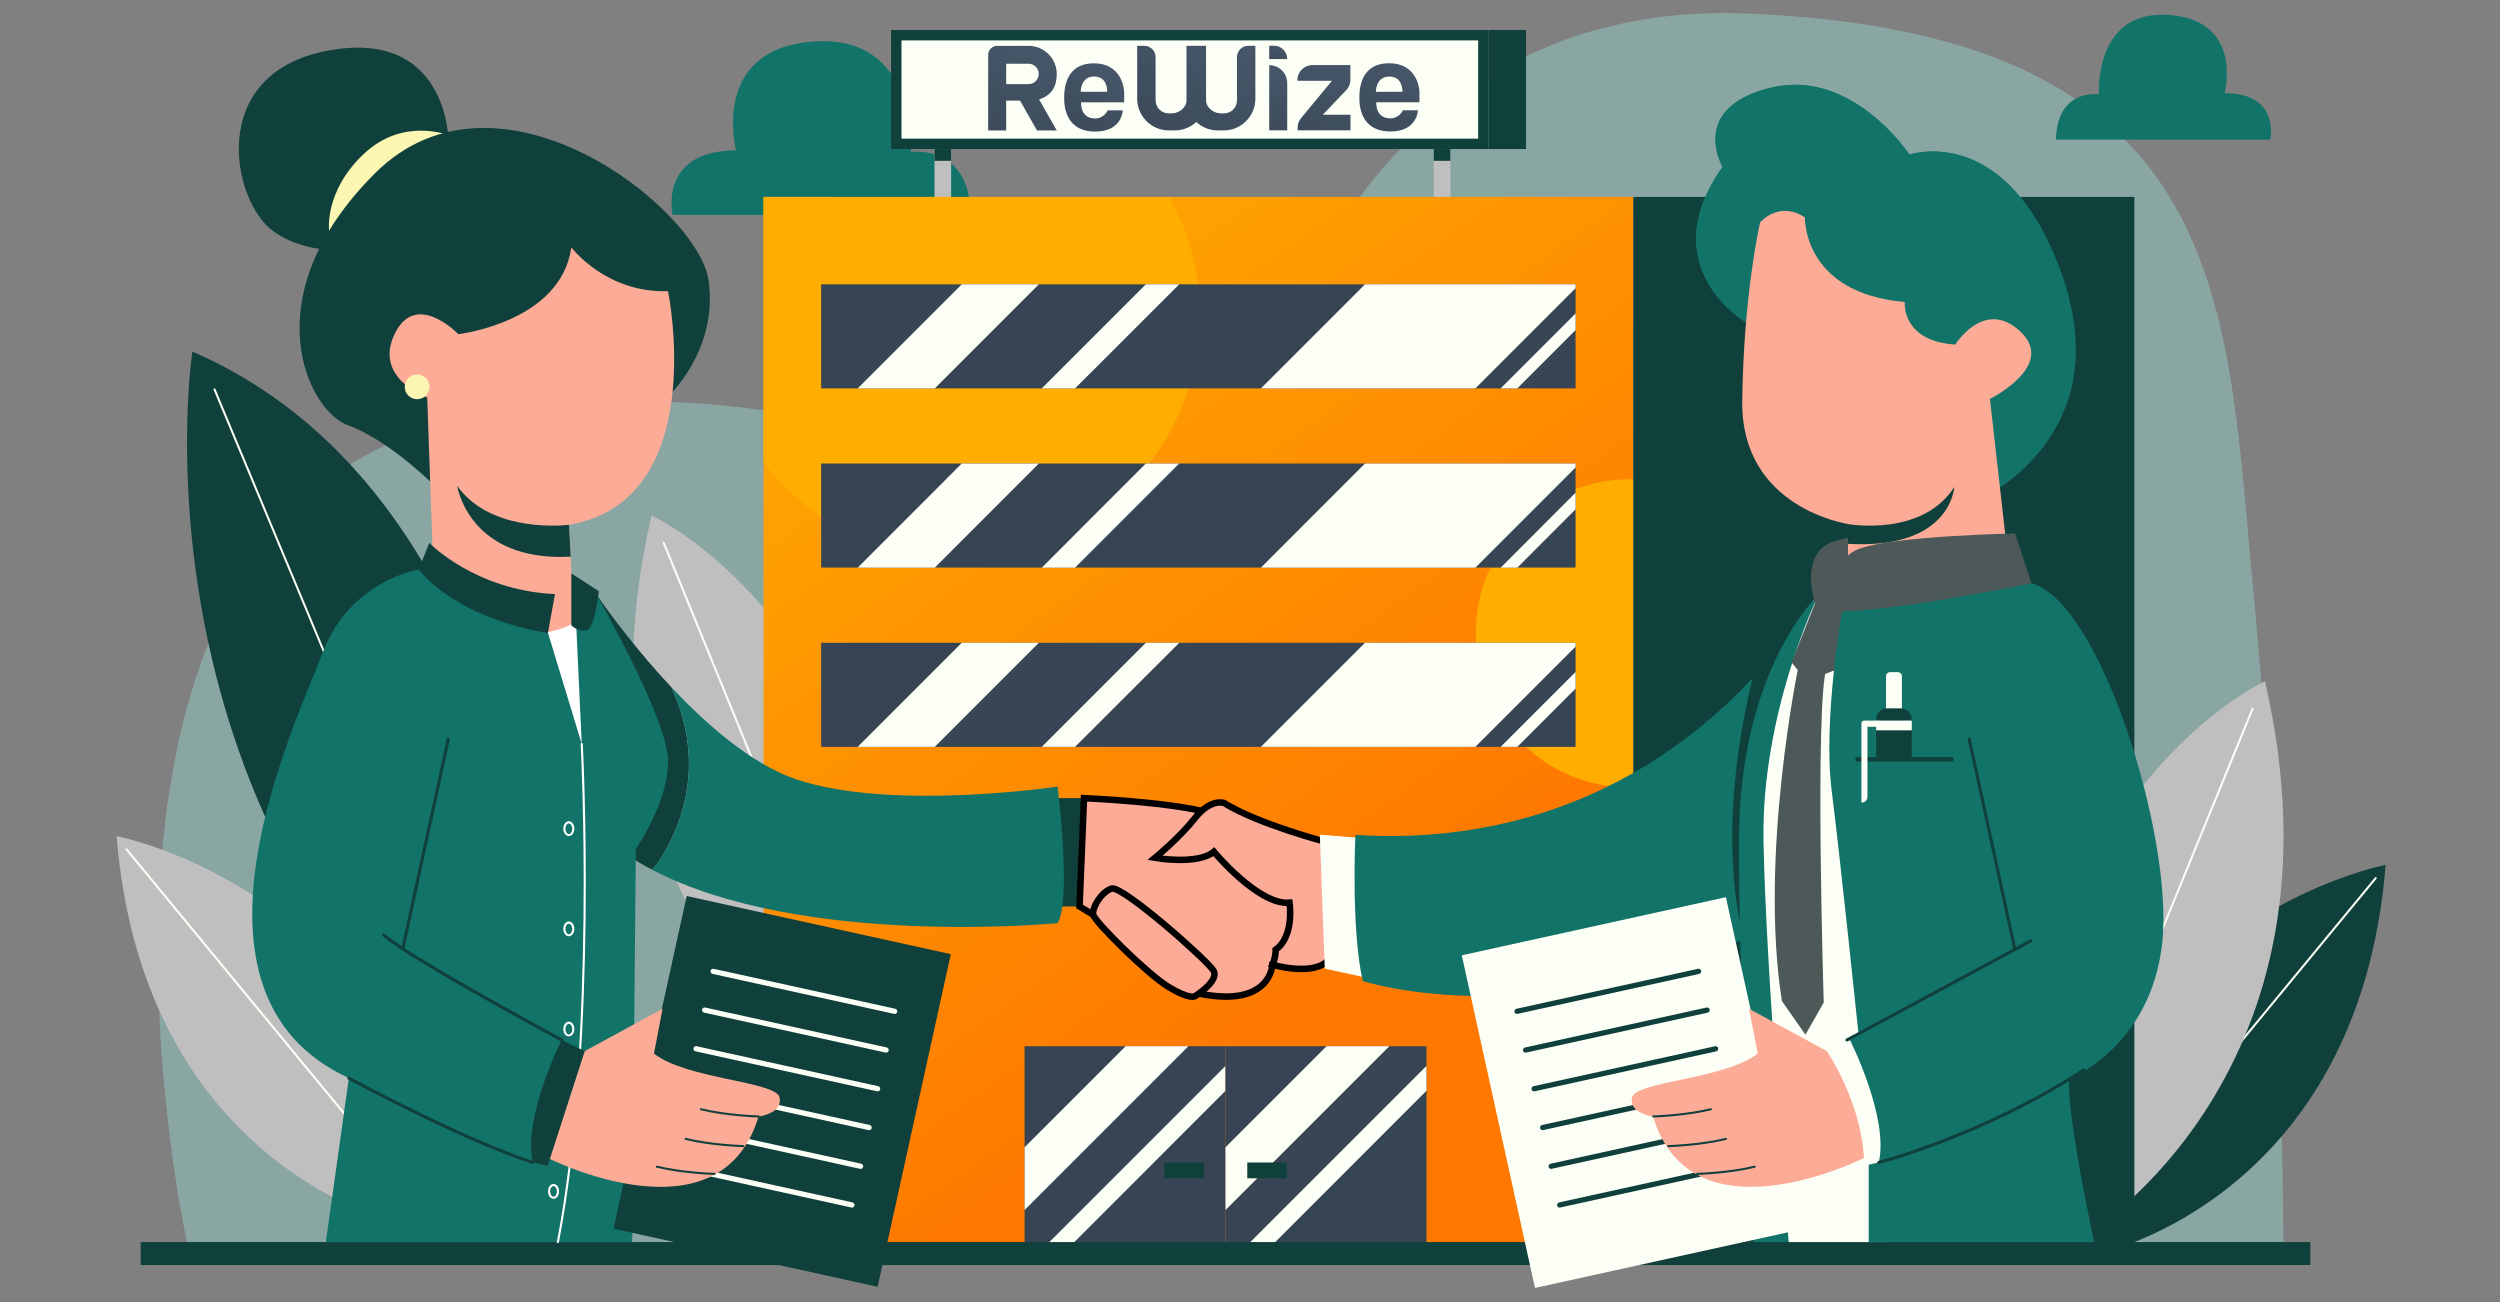 <?xml version="1.0" encoding="utf-8"?>
<!-- Generator: Adobe Illustrator 27.7.0, SVG Export Plug-In . SVG Version: 6.00 Build 0)  -->
<svg version="1.1" id="Layer_1" xmlns="http://www.w3.org/2000/svg" xmlns:xlink="http://www.w3.org/1999/xlink" x="0px" y="0px"
	 viewBox="0 0 384 200" style="enable-background:new 0 0 384 200;" xml:space="preserve">
<rect x="0" y="0" width="384" height="200" fill="#808080" stroke="none"/>
<style type="text/css">
	.st0{fill:#127369;}
	.st1{fill:#8AA6A3;}
	.st2{fill:#BFBFBF;}
	.st3{fill:#FCFFF6;}
	.st4{fill:#10403B;}
	.st5{fill:url(#XMLID_00000005963647520472860660000013400964874582216361_);}
	.st6{clip-path:url(#SVGID_00000089558169478604218770000017467875509278068865_);fill:#FFAE00;}
	.st7{clip-path:url(#SVGID_00000171705779375969057950000017875895591918601904_);fill:#FFAE00;}
	.st8{fill:#364453;}
	.st9{fill:#FBF6B2;}
	.st10{fill:#FCAB97;}
	.st11{fill:#FFFFFF;}
	.st12{fill:#FCAB97;stroke:#000000;stroke-miterlimit:10;}
	.st13{fill:#4C5958;}
	.st14{clip-path:url(#SVGID_00000168113700327357830860000000073452197707378110_);fill:#127369;}
	.st15{fill:#59124A;}
	.st16{fill:url(#SVGID_00000122694309399074729530000016589486716124344987_);}
	.st17{fill:url(#SVGID_00000152953499777935001060000007046800433775665852_);}
	.st18{fill:url(#SVGID_00000105424022075129931890000001145641347909272459_);}
	.st19{fill:url(#SVGID_00000036238755097439289050000001386890836221352363_);}
	.st20{fill:url(#SVGID_00000101816733031763728080000003352178770604459140_);}
	.st21{fill:url(#SVGID_00000149366115003663690330000012941642218202994323_);}
	.st22{fill:url(#SVGID_00000034802221171721919990000010771797177074746513_);}
</style>
<g id="Object">
	<path class="st0" d="M149.131,33.012h-45.823c0,0-2.222-9.909,9.75-9.909c0,0-4.124-15.631,11.971-16.734
		s14.912,16.974,14.912,16.974S148.875,21.984,149.131,33.012z"/>
	<path class="st1" d="M28.715,190.78c0,0-25.013-113.111,43.394-126.521s113.415,29.664,113.415,29.664s7.816-95.019,83.031-91.838
		s73.298,45.328,77.613,89.265s4.587,101.172,4.587,101.172l-322.025-0.32v-1.422H28.715z"/>
	<g>
		<path class="st2" d="M127.506,164.168c0,0-41.332-25.093-27.427-84.981c0,0,35.434,15.775,41.252,77.757L127.506,164.168z"/>
		<g>
			<path class="st3" d="M132.572,158.366c-0.064,0-0.128-0.032-0.144-0.096l-30.623-74.816c-0.032-0.08,0-0.176,0.08-0.208
				s0.176,0,0.208,0.08l30.623,74.816c0.032,0.08,0,0.176-0.08,0.208C132.62,158.366,132.604,158.366,132.572,158.366z"/>
		</g>
	</g>
	<g>
		<path class="st4" d="M322.849,192.41c0,0,39.478-8.567,43.586-59.568c0,0-44.049,8.439-49.803,57.075L322.849,192.41z"/>
		<g>
			<path class="st3" d="M320.963,188.382c0.048,0,0.096-0.016,0.128-0.064l43.937-53.335c0.064-0.064,0.048-0.176-0.016-0.224
				c-0.064-0.064-0.176-0.048-0.224,0.016l-43.953,53.351c-0.064,0.064-0.048,0.176,0.016,0.224
				C320.9,188.366,320.931,188.382,320.963,188.382z"/>
		</g>
	</g>
	<g>
		<path class="st2" d="M320.468,189.629c0,0,41.332-25.093,27.427-84.981c0,0-35.434,15.775-41.252,77.757L320.468,189.629z"/>
		<g>
			<path class="st3" d="M315.385,183.811c0.064,0,0.128-0.032,0.144-0.096l30.623-74.816c0.032-0.08,0-0.176-0.08-0.208
				c-0.08-0.032-0.176,0-0.208,0.08l-30.623,74.832c-0.032,0.08,0,0.176,0.08,0.208
				C315.337,183.811,315.369,183.811,315.385,183.811z"/>
		</g>
	</g>
	<g>
		<rect x="143.537" y="21.76" class="st2" width="2.557" height="9.622"/>
		<rect x="220.223" y="21.76" class="st2" width="2.557" height="9.622"/>
		<g>
			<g>
				
					<linearGradient id="XMLID_00000018195772148715660820000004078180589993723579_" gradientUnits="userSpaceOnUse" x1="124.564" y1="174.19" x2="209.743" y2="54.551" gradientTransform="matrix(1 0 0 -1 0 202)">
					<stop  offset="0" style="stop-color:#FFAE00"/>
					<stop  offset="1" style="stop-color:#FF7800"/>
				</linearGradient>
				
					<rect id="XMLID_00000152985393577386256080000014789305194162585257_" x="117.277" y="30.247" style="fill:url(#XMLID_00000018195772148715660820000004078180589993723579_);" width="133.602" height="162.307"/>
			</g>
			<g>
				<defs>
					<rect id="SVGID_1_" x="117.277" y="30.247" width="133.602" height="162.307"/>
				</defs>
				<clipPath id="SVGID_00000081642521025295665200000003299672467789517488_">
					<use xlink:href="#SVGID_1_"  style="overflow:visible;"/>
				</clipPath>
			</g>
			<g>
				<defs>
					
						<rect id="SVGID_00000078753899625209037880000007187025236882787503_" x="117.277" y="30.247" width="133.602" height="162.307"/>
				</defs>
				<clipPath id="SVGID_00000112626122043600151620000002750436600449438858_">
					<use xlink:href="#SVGID_00000078753899625209037880000007187025236882787503_"  style="overflow:visible;"/>
				</clipPath>
				
					<circle style="clip-path:url(#SVGID_00000112626122043600151620000002750436600449438858_);fill:#FFAE00;" cx="250.351" cy="97.28" r="23.671"/>
			</g>
			<g>
				<defs>
					
						<rect id="SVGID_00000030489304247698857910000008297469923681471417_" x="117.277" y="30.247" width="133.602" height="162.307"/>
				</defs>
				<clipPath id="SVGID_00000127740677168247966990000010150243640857754754_">
					<use xlink:href="#SVGID_00000030489304247698857910000008297469923681471417_"  style="overflow:visible;"/>
				</clipPath>
				
					<circle style="clip-path:url(#SVGID_00000127740677168247966990000010150243640857754754_);fill:#FFAE00;" cx="146.957" cy="48.388" r="37.336"/>
			</g>
		</g>
		<g>
			<rect x="126.131" y="43.673" class="st8" width="115.876" height="15.983"/>
			<polygon class="st3" points="159.568,43.673 143.585,59.656 131.741,59.656 147.724,43.673 			"/>
			<polygon class="st3" points="242.008,43.673 242.008,44.264 226.616,59.656 193.675,59.656 209.658,43.673 			"/>
			<polygon class="st3" points="181.129,43.673 165.13,59.656 160.015,59.656 175.998,43.673 			"/>
			<polygon class="st3" points="242.008,48.148 242.008,50.705 233.057,59.656 230.5,59.656 			"/>
		</g>
		<g>
			<rect x="126.131" y="71.195" class="st8" width="115.876" height="15.983"/>
			<polygon class="st3" points="159.568,71.195 143.585,87.194 131.741,87.194 147.724,71.195 			"/>
			<polygon class="st3" points="242.008,71.195 242.008,71.803 226.616,87.194 193.675,87.194 209.658,71.195 			"/>
			<polygon class="st3" points="181.129,71.195 165.13,87.194 160.015,87.194 175.998,71.195 			"/>
			<polygon class="st3" points="242.008,75.671 242.008,78.228 233.057,87.194 230.5,87.194 			"/>
		</g>
		<g>
			<rect x="126.131" y="98.734" class="st8" width="115.876" height="15.983"/>
			<polygon class="st3" points="159.568,98.734 143.585,114.717 131.741,114.717 147.724,98.734 			"/>
			<polygon class="st3" points="242.008,98.734 242.008,99.325 226.616,114.717 193.675,114.717 209.658,98.734 			"/>
			<polygon class="st3" points="181.129,98.734 165.13,114.717 160.015,114.717 175.998,98.734 			"/>
			<polygon class="st3" points="242.008,103.209 242.008,105.766 233.057,114.717 230.5,114.717 			"/>
		</g>
		<rect x="157.378" y="160.7" class="st8" width="30.863" height="31.854"/>
		<rect x="178.843" y="178.553" class="st4" width="6.058" height="2.429"/>
		<polygon class="st3" points="182.535,160.7 157.378,185.857 157.378,176.219 172.897,160.7 		"/>
		<polygon class="st3" points="188.241,163.721 188.241,167.541 163.244,192.554 159.408,192.554 		"/>
		<rect x="188.241" y="160.7" class="st8" width="30.863" height="31.854"/>
		<polygon class="st3" points="213.398,160.7 188.241,185.857 188.241,176.219 203.76,160.7 		"/>
		<polygon class="st3" points="219.104,163.721 219.104,167.541 194.107,192.554 190.271,192.554 		"/>
		<rect x="191.582" y="178.557" class="st4" width="6.058" height="2.429"/>
		<rect x="250.878" y="30.247" class="st4" width="76.958" height="162.307"/>
		<rect x="136.872" y="4.61" class="st4" width="91.774" height="18.285"/>
		<rect x="138.47" y="6.207" class="st3" width="88.578" height="15.088"/>
		<rect x="228.646" y="4.61" class="st4" width="5.754" height="18.285"/>
		<rect x="143.537" y="22.895" class="st4" width="2.557" height="1.806"/>
		<rect x="220.223" y="22.895" class="st4" width="2.557" height="1.806"/>
	</g>
	<g>
		<path class="st2" d="M61.496,187.999c0,0-39.478-8.567-43.586-59.568c0,0,44.049,8.439,49.803,57.075L61.496,187.999z"/>
		<g>
			<path class="st3" d="M63.382,183.971c-0.048,0-0.096-0.016-0.128-0.064l-43.937-53.335c-0.064-0.064-0.048-0.176,0.016-0.224
				c0.064-0.064,0.176-0.048,0.224,0.016l43.953,53.335c0.064,0.064,0.048,0.176-0.016,0.224
				C63.446,183.955,63.414,183.971,63.382,183.971z"/>
		</g>
	</g>
	<g>
		<path class="st4" d="M84.496,168.611c0,0,2.813-89.489-54.949-114.614c0,0-10.709,69.67,45.232,116.228L84.496,168.611z"/>
		<g>
			<path class="st3" d="M77.527,166.805c-0.064,0-0.128-0.032-0.144-0.096L32.807,59.879c-0.032-0.08,0-0.176,0.08-0.208
				c0.08-0.032,0.176,0,0.208,0.08l44.56,106.83c0.032,0.08,0,0.176-0.08,0.208C77.575,166.805,77.543,166.805,77.527,166.805z"/>
		</g>
	</g>
	<rect x="21.603" y="190.78" class="st4" width="333.261" height="3.532"/>
	<g>
		<path class="st4" d="M280.606,106.15l-9.238,36.505c-1.199,0.575-2.397,1.119-3.58,1.63c-3.628-15.264-0.671-31.678,1.422-40.149
			c4.987-5.386,7.384-9.526,7.384-9.526L280.606,106.15z"/>
		<path class="st4" d="M101.549,131.739c-0.448,0.719-0.911,1.327-1.406,1.838c-1.343-0.703-2.621-1.454-3.836-2.27l-4.731-40.053
			c0,0,4.747,7.064,11.508,14.257C105.241,109.97,108.646,120.279,101.549,131.739z"/>
		<polygon class="st4" points="166.488,122.597 162.444,122.597 162.62,139.235 165.817,139.235 		"/>
		<path class="st4" d="M68.88,21.472c0,0-0.16-17.246-18.684-13.665s-14.56,23.095-8.279,27.666s15.04,2.525,15.04,2.525
			L68.88,21.472z"/>
		<path class="st9" d="M50.548,35.473c0,0-0.799-6.026,5.29-11.795s13.058-2.893,13.058-2.893L50.548,35.473z"/>
		<path class="st4" d="M66.083,73.976c0,0-6.601-6.489-12.69-8.679c-6.074-2.206-14.8-19.675,4.172-38.647
			s49.739,5.466,51.273,16.414c1.534,10.948-6.441,18.061-6.441,18.061L66.083,73.976z"/>
		<path class="st10" d="M87.388,80.609l0.256,4.891l0.607,11.348l-6.761,1.486L66.115,85.692l0.304-1.838L65.62,61.046
			c0,0-8.279-2.893-5.019-9.718c3.261-6.841,9.798,0,9.798,0s15.759-1.822,17.357-13.33c0,0,5.274,7.033,14.848,6.729
			C102.62,44.712,109.221,76.869,87.388,80.609z"/>
		<circle class="st9" cx="64.069" cy="59.416" r="1.902"/>
		<path class="st11" d="M83.712,97.168c0,0,3.772-0.607,4.571-1.806l2.158,1.486l0.623,18.157h-2.957L83.712,97.168z"/>
		<path class="st4" d="M64.293,87.498l1.646-4.108c0,0,7.001,7.288,19.307,7.864l-1.087,5.978
			C84.176,97.248,69.424,97.12,64.293,87.498z"/>
		<path class="st0" d="M162.444,141.792c0,0-39.318,3.868-62.302-8.215c0.479-0.495,0.959-1.119,1.406-1.838
			c7.096-11.46,3.692-21.785,1.534-26.228c5.578,5.946,12.547,11.987,19.355,14.241c14.656,4.859,40.005,1.071,40.005,1.071
			S164.634,138.228,162.444,141.792z"/>
		<path class="st0" d="M91.576,91.254l-3.069,4.731l0.847,18.285l-5.178-17.038c0,0-13.042-1.646-19.883-9.75
			c0,0-10.485,1.646-14.704,12.706c-4.219,11.044-24.278,52.44,3.996,65.402l-3.532,25.173h47.054l0.559-60.384
			c0,0,5.019-7.096,4.939-13.57C102.54,110.338,91.576,91.254,91.576,91.254z"/>
		<g>
			<path class="st11" d="M85.694,190.94c-0.016,0-0.016,0-0.032,0c-0.08-0.016-0.144-0.096-0.128-0.192
				c6.01-31.183,3.676-76.015,3.66-76.462c0-0.096,0.064-0.16,0.144-0.176c0.08,0,0.16,0.064,0.176,0.144
				c0.032,0.448,2.349,45.328-3.66,76.542C85.838,190.892,85.774,190.94,85.694,190.94z"/>
		</g>
		<g>
			<path class="st11" d="M87.373,128.414c-0.479,0-0.847-0.495-0.847-1.135c0-0.639,0.368-1.135,0.847-1.135
				c0.479,0,0.847,0.495,0.847,1.135C88.22,127.919,87.836,128.414,87.373,128.414z M87.373,126.48
				c-0.288,0-0.527,0.368-0.527,0.815c0,0.432,0.24,0.815,0.527,0.815c0.288,0,0.527-0.368,0.527-0.815
				C87.884,126.848,87.644,126.48,87.373,126.48z"/>
		</g>
		<g>
			<path class="st11" d="M87.373,143.806c-0.479,0-0.847-0.495-0.847-1.135c0-0.639,0.368-1.135,0.847-1.135
				c0.479,0,0.847,0.495,0.847,1.135C88.22,143.31,87.836,143.806,87.373,143.806z M87.373,141.872
				c-0.288,0-0.527,0.368-0.527,0.815c0,0.432,0.24,0.815,0.527,0.815c0.288,0,0.527-0.368,0.527-0.815
				C87.884,142.24,87.644,141.872,87.373,141.872z"/>
		</g>
		<g>
			<path class="st11" d="M87.373,159.197c-0.479,0-0.847-0.495-0.847-1.135s0.368-1.135,0.847-1.135
				c0.479,0,0.847,0.495,0.847,1.135S87.836,159.197,87.373,159.197z M87.373,157.264c-0.288,0-0.527,0.368-0.527,0.815
				s0.24,0.815,0.527,0.815c0.288,0,0.527-0.368,0.527-0.815S87.644,157.264,87.373,157.264z"/>
		</g>
		<g>
			<path class="st11" d="M85.023,184.131c-0.479,0-0.847-0.495-0.847-1.135c0-0.639,0.368-1.135,0.847-1.135
				c0.479,0,0.847,0.495,0.847,1.135C85.87,183.635,85.487,184.131,85.023,184.131z M85.023,182.181
				c-0.288,0-0.527,0.368-0.527,0.815c0,0.432,0.24,0.815,0.527,0.815s0.527-0.368,0.527-0.815
				C85.534,182.549,85.295,182.181,85.023,182.181z"/>
		</g>
		<path class="st12" d="M165.817,139.235l0.687-16.638c0,0,13.617,0.575,19.483,2.334l13.266,13.905c0,0,1.375,8.439-3.82,9.35
			c0,0-0.208,6.681-11.268,4.427l-16.255-12.115L165.817,139.235z"/>
		<path class="st12" d="M203.68,129.325c0,0-10.437-2.733-15.679-5.994c0,0-2.046-0.719-4.443,2.318s-6.153,6.121-6.153,6.121
			s6.537,1.135,9.046-0.943c0,0,6.841,8.247,11.62,7.832c0,0,0.799,5.131-2.126,7.208c0,0,0.032,1.135-0.495,2.318
			c0,0,5.658,1.678,8.247-0.384C206.254,145.74,203.68,129.325,203.68,129.325z"/>
		<polygon class="st3" points="208.971,128.718 202.722,128.207 203.489,148.793 210.329,150.263 		"/>
		<path class="st0" d="M267.788,144.269c-33.74,14.656-58.466,6.409-58.466,6.409c-1.822-7.896-1.135-22.44-1.135-22.44
			c31.311,1.966,51.193-13.49,61.023-24.102C267.117,112.591,264.16,129.022,267.788,144.269z"/>
		<path class="st0" d="M279.296,91.366c0,0-12.195,11.268-12.195,37.88s2.238,61.534,2.238,61.534h15.647L279.296,91.366z"/>
		<path class="st3" d="M279.184,91.654c0,0-8.663,17.885-8.311,37.48c0.336,19.595,3.868,61.646,3.868,61.646h15.264l-2.046-99.126
			L279.184,91.654L279.184,91.654z"/>
		<path class="st13" d="M276.243,102.346c0,0-6.074,29.201-2.541,51.417l3.612,5.163l2.813-4.939c0,0-1.438-45.903,0.479-51.641
			H276.243z"/>
		<polygon class="st13" points="279.184,91.654 275.188,101.739 277.522,104.648 282.828,102.538 284.586,92.117 		"/>
		<path class="st0" d="M282.94,93.939c0,0-2.957,16.638-1.598,27.459s4.124,37.368,4.124,37.368l-1.391,0.991l2.957,18.492v12.531
			h34.635c0,0-4.156-19.02-3.868-25.029c0,0,12.754-4.971,14.353-21.257c1.598-16.287-9.606-52.168-20.123-54.901l-21.577,1.886
			L282.94,93.939z"/>
		<path class="st3" d="M280.606,161.451l3.548-1.694c0,0,6.026,11.875,4.427,18.796l-2.286,0.495L280.606,161.451z"/>
		<g>
			
				<rect x="229.588" y="141.577" transform="matrix(0.977 -0.215 0.215 0.977 -30.217 57.776)" class="st3" width="41.524" height="52.297"/>
			<g>
				<g>
					<path class="st4" d="M233.009,155.745c-0.176,0-0.352-0.128-0.384-0.32c-0.048-0.208,0.096-0.432,0.304-0.479l27.89-6.137
						c0.208-0.048,0.432,0.096,0.479,0.304s-0.096,0.432-0.304,0.479l-27.89,6.137C233.057,155.729,233.025,155.745,233.009,155.745
						z"/>
				</g>
				<g>
					<path class="st4" d="M234.32,161.691c-0.176,0-0.352-0.128-0.384-0.32c-0.048-0.208,0.096-0.432,0.304-0.479l27.89-6.137
						c0.208-0.048,0.432,0.096,0.479,0.304c0.048,0.208-0.096,0.432-0.304,0.479l-27.89,6.137
						C234.368,161.691,234.336,161.691,234.32,161.691z"/>
				</g>
				<g>
					<path class="st4" d="M235.63,167.637c-0.176,0-0.352-0.128-0.384-0.32c-0.048-0.208,0.096-0.432,0.304-0.479l27.89-6.137
						c0.208-0.048,0.432,0.096,0.479,0.304c0.048,0.208-0.096,0.432-0.304,0.479l-27.89,6.137
						C235.678,167.637,235.646,167.637,235.63,167.637z"/>
				</g>
				<g>
					<path class="st4" d="M236.941,173.598c-0.176,0-0.352-0.128-0.384-0.32c-0.048-0.208,0.096-0.432,0.304-0.479l27.89-6.137
						c0.208-0.048,0.432,0.096,0.479,0.304c0.048,0.208-0.096,0.432-0.304,0.479l-27.89,6.137
						C236.989,173.598,236.957,173.598,236.941,173.598z"/>
				</g>
				<g>
					<path class="st4" d="M238.252,179.544c-0.176,0-0.352-0.128-0.384-0.32c-0.048-0.208,0.096-0.432,0.304-0.479l27.89-6.137
						c0.208-0.048,0.432,0.096,0.479,0.304c0.048,0.208-0.096,0.432-0.304,0.479l-27.89,6.137
						C238.3,179.544,238.268,179.544,238.252,179.544z"/>
				</g>
				<g>
					<path class="st4" d="M239.562,185.489c-0.176,0-0.352-0.128-0.384-0.32c-0.048-0.208,0.096-0.432,0.304-0.479l27.89-6.137
						c0.208-0.048,0.432,0.096,0.479,0.304c0.048,0.208-0.096,0.432-0.304,0.479l-27.89,6.137
						C239.61,185.489,239.578,185.489,239.562,185.489z"/>
				</g>
			</g>
		</g>
		<path class="st13" d="M278.864,92.868c0,0-2.733-7.672,2.653-9.654c5.386-1.982,23.926-2.349,23.926-2.349l2.509,7.672
			C307.969,88.537,288.966,92.485,278.864,92.868z"/>
		<g>
			<g>
				<path id="SVGID_00000047757148768754669080000012551318884021833637_" class="st0" d="M268.188,49.57
					c0,0-14.529-8.551-3.596-23.942c0,0-5.29-8.998,7.288-12.131c12.595-3.133,21.417,10.261,21.417,10.261
					s15.152-5.29,23.527,18.796c8.375,24.102-11.907,33.676-11.907,33.676L268.188,49.57z"/>
			</g>
			<g>
				<defs>
					<path id="SVGID_00000079465922744801571200000015336101803327397307_" d="M268.188,49.57c0,0-14.529-8.551-3.596-23.942
						c0,0-5.29-8.998,7.288-12.131c12.595-3.133,21.417,10.261,21.417,10.261s15.152-5.29,23.527,18.796
						c8.375,24.102-11.907,33.676-11.907,33.676L268.188,49.57z"/>
				</defs>
				<clipPath id="SVGID_00000134213481144010292700000012608568454458609555_">
					<use xlink:href="#SVGID_00000079465922744801571200000015336101803327397307_"  style="overflow:visible;"/>
				</clipPath>
				<path style="clip-path:url(#SVGID_00000134213481144010292700000012608568454458609555_);fill:#127369;" d="M267.101,50.066
					c0,0-8.647-9.654,0.543-24.39c0,0-6.745-5.115,2.19-10.053c10.932-6.042,22.168,10.948,22.168,10.948s14.624-4.811,25.86,19.451
					c0,0-3.596-23.815-4.459-25.86c-0.847-2.046-8.039-12.019-13.33-13.953c-5.29-1.934-15.056-4.955-18.716-3.101
					c-3.676,1.854-13.921,3.388-15.28,5.274c-1.375,1.886-4.619,6.489-6.153,9.909c-1.534,3.42-5.29,12.994-4.779,16.75
					c0.511,3.756,4.427,11.508,5.386,13.362C261.459,50.242,267.101,50.066,267.101,50.066z"/>
			</g>
		</g>
		<path class="st10" d="M305.652,61.27l2.509,22.184l-24.31,4.859v-7.832c0,0-16.414-2.397-16.239-18.796s2.733-27.507,2.733-27.507
			s2.861-3.436,6.889-0.783c0,0-0.384,11.62,15.344,12.994c0,0-0.607,5.994,7.752,6.537c0,0,4.475-7.224,10.021-1.982
			C315.913,56.187,305.652,61.27,305.652,61.27z"/>
		<path class="st13" d="M282.94,93.939c0,0-2.733-7.672,2.653-9.654c5.386-1.982,23.926-2.35,23.926-2.35l2.509,7.672
			C312.029,89.608,293.041,93.556,282.94,93.939z"/>
		<path class="st4" d="M300.186,74.792c0,0-0.464,9.654-16.335,8.743v-3.037C283.851,80.497,295.247,82.543,300.186,74.792z"/>
		<g>
			<path class="st4" d="M299.738,116.987h-14.417c-0.192,0-0.352-0.16-0.352-0.352l0,0c0-0.192,0.16-0.352,0.352-0.352h14.417
				c0.192,0,0.352,0.16,0.352,0.352l0,0C300.09,116.827,299.93,116.987,299.738,116.987z"/>
			<path class="st3" d="M288.582,110.689h-2.254c-0.24,0-0.416,0.192-0.416,0.416v0.32v0.192v11.652h0.08
				c0.479,0,0.847-0.384,0.847-0.847v-10.788h1.742L288.582,110.689L288.582,110.689z"/>
			<path class="st3" d="M291.507,103.241h-1.183c-0.352,0-0.639,0.288-0.639,0.639v5.178h2.445v-5.178
				C292.146,103.529,291.858,103.241,291.507,103.241z"/>
			<path class="st4" d="M293.649,110.481v0.192h-5.466v-0.192c0-0.927,0.751-1.678,1.678-1.678h2.11
				C292.897,108.803,293.649,109.554,293.649,110.481z"/>
			<rect x="288.182" y="112.16" class="st4" width="5.466" height="4.619"/>
			<rect x="288.182" y="110.689" class="st3" width="5.466" height="1.486"/>
		</g>
		<path class="st4" d="M312.141,144.397c-0.064-0.112-0.208-0.16-0.32-0.096l-2.174,1.167l-6.937-31.982
			c-0.032-0.128-0.16-0.208-0.288-0.176s-0.208,0.16-0.176,0.288l6.969,32.11l-25.637,13.825c-0.112,0.064-0.16,0.208-0.096,0.32
			c0.048,0.08,0.128,0.128,0.208,0.128c0.032,0,0.08-0.016,0.112-0.032l28.258-15.232
			C312.173,144.653,312.205,144.509,312.141,144.397z"/>
		<path class="st10" d="M280.606,161.451c0,0,5.242,7.688,5.69,16.414c0,0-26.452,13.394-32.381-6.361c0,0-3.804-0.495-3.229-2.957
			s14.433-2.813,19.291-6.729l-1.327-6.873L280.606,161.451z"/>
		<g>
			<path class="st4" d="M253.931,171.648c-0.08,0-0.16-0.064-0.16-0.16c0-0.096,0.064-0.16,0.16-0.16
				c0.048,0,4.955-0.144,8.823-1.103c0.08-0.016,0.176,0.032,0.192,0.112c0.016,0.08-0.032,0.176-0.112,0.192
				C258.902,171.504,253.979,171.648,253.931,171.648L253.931,171.648z"/>
		</g>
		<g>
			<path class="st4" d="M256.248,176.203c-0.08,0-0.16-0.064-0.16-0.16c0-0.096,0.064-0.16,0.16-0.16
				c0.048,0,4.955-0.144,8.823-1.103c0.08-0.016,0.176,0.032,0.192,0.112c0.016,0.08-0.032,0.176-0.112,0.192
				C261.235,176.06,256.312,176.203,256.248,176.203L256.248,176.203z"/>
		</g>
		<g>
			<path class="st4" d="M260.676,180.471c-0.08,0-0.16-0.064-0.16-0.16c0-0.096,0.064-0.16,0.16-0.16
				c0.048,0,4.955-0.144,8.823-1.103c0.08-0.016,0.176,0.032,0.192,0.112c0.016,0.08-0.032,0.176-0.112,0.192
				C265.662,180.327,260.724,180.471,260.676,180.471L260.676,180.471z"/>
		</g>
		<g>
			<path class="st4" d="M288.582,178.793c-0.112,0-0.208-0.08-0.24-0.176c-0.032-0.128,0.048-0.256,0.176-0.288
				c0.16-0.048,16.079-4.188,31.438-14.193c0.112-0.08,0.256-0.048,0.336,0.064c0.08,0.112,0.048,0.256-0.064,0.336
				c-15.424,10.053-31.422,14.225-31.582,14.257C288.614,178.793,288.598,178.793,288.582,178.793z"/>
		</g>
		<path class="st12" d="M183.59,152.996c0,0-0.735,0.639-4.108-1.407c-3.356-2.046-11.396-10.085-11.572-11.108
			c-0.176-1.023,1.199-3.468,2.845-3.996c1.646-0.511,14.816,11.108,15.663,12.643C187.282,150.679,183.59,152.996,183.59,152.996z"
			/>
		<g>
			
				<rect x="93.933" y="146.946" transform="matrix(0.215 -0.977 0.977 0.215 -69.53 248.904)" class="st4" width="52.297" height="41.524"/>
			<g>
				<g>
					<path class="st3" d="M137.431,155.745c0.176,0,0.352-0.128,0.384-0.32c0.048-0.208-0.096-0.432-0.304-0.479l-27.89-6.137
						c-0.208-0.048-0.432,0.096-0.479,0.304c-0.048,0.208,0.096,0.432,0.304,0.479l27.89,6.137
						C137.367,155.729,137.399,155.745,137.431,155.745z"/>
				</g>
				<g>
					<path class="st3" d="M136.121,161.691c0.176,0,0.352-0.128,0.384-0.32c0.048-0.208-0.096-0.432-0.304-0.479l-27.89-6.137
						c-0.208-0.048-0.432,0.096-0.479,0.304c-0.048,0.208,0.096,0.432,0.304,0.479l27.89,6.137
						C136.057,161.691,136.089,161.691,136.121,161.691z"/>
				</g>
				<g>
					<path class="st3" d="M134.81,167.637c0.176,0,0.352-0.128,0.384-0.32c0.048-0.208-0.096-0.432-0.304-0.479L107,160.7
						c-0.208-0.048-0.432,0.096-0.479,0.304c-0.048,0.208,0.096,0.432,0.304,0.479l27.89,6.137
						C134.746,167.637,134.778,167.637,134.81,167.637z"/>
				</g>
				<g>
					<path class="st3" d="M133.499,173.598c0.176,0,0.352-0.128,0.384-0.32c0.048-0.208-0.096-0.432-0.304-0.479l-27.89-6.137
						c-0.208-0.048-0.432,0.096-0.479,0.304c-0.048,0.208,0.096,0.432,0.304,0.479l27.89,6.137
						C133.435,173.598,133.467,173.598,133.499,173.598z"/>
				</g>
				<g>
					<path class="st3" d="M132.189,179.544c0.176,0,0.352-0.128,0.384-0.32c0.048-0.208-0.096-0.432-0.304-0.479l-27.89-6.137
						c-0.208-0.048-0.432,0.096-0.479,0.304c-0.048,0.208,0.096,0.432,0.304,0.479l27.89,6.137
						C132.125,179.544,132.157,179.544,132.189,179.544z"/>
				</g>
				<g>
					<path class="st3" d="M130.862,185.489c0.176,0,0.352-0.128,0.384-0.32c0.048-0.208-0.096-0.432-0.304-0.479l-27.89-6.137
						c-0.208-0.048-0.432,0.096-0.479,0.304c-0.048,0.208,0.096,0.432,0.304,0.479l27.89,6.137
						C130.814,185.489,130.846,185.489,130.862,185.489z"/>
				</g>
			</g>
		</g>
		<path class="st10" d="M89.818,161.451c0,0-5.242,7.688-5.69,16.414c0,0,26.452,13.394,32.381-6.361c0,0,3.804-0.495,3.229-2.957
			c-0.575-2.461-14.433-2.813-19.291-6.729l1.327-6.873L89.818,161.451z"/>
		<g>
			<path class="st4" d="M116.509,171.648c0.08,0,0.16-0.064,0.16-0.16c0-0.096-0.064-0.16-0.16-0.16
				c-0.048,0-4.955-0.144-8.823-1.103c-0.08-0.016-0.176,0.032-0.192,0.112c-0.016,0.08,0.032,0.176,0.112,0.192
				C111.523,171.504,116.446,171.648,116.509,171.648C116.493,171.648,116.509,171.648,116.509,171.648z"/>
		</g>
		<g>
			<path class="st4" d="M114.176,176.203c0.08,0,0.16-0.064,0.16-0.16c0-0.096-0.064-0.16-0.16-0.16
				c-0.048,0-4.955-0.144-8.823-1.103c-0.08-0.016-0.176,0.032-0.192,0.112c-0.016,0.08,0.032,0.176,0.112,0.192
				C109.189,176.06,114.128,176.203,114.176,176.203L114.176,176.203z"/>
		</g>
		<g>
			<path class="st4" d="M109.749,180.471c0.08,0,0.16-0.064,0.16-0.16c0-0.096-0.064-0.16-0.16-0.16
				c-0.048,0-4.955-0.144-8.823-1.103c-0.08-0.016-0.176,0.032-0.192,0.112s0.032,0.176,0.112,0.192
				C104.762,180.327,109.701,180.471,109.749,180.471L109.749,180.471z"/>
		</g>
		<path class="st4" d="M89.818,161.451l-3.548-1.694c0,0-6.026,11.875-4.427,18.796l2.286,0.495L89.818,161.451z"/>
		<g>
			<path class="st4" d="M81.922,178.329c-10.725-3.468-28.05-12.834-28.226-12.93c-0.112-0.064-0.256-0.016-0.32,0.096
				c-0.064,0.112-0.016,0.256,0.096,0.32c0.176,0.096,17.533,9.494,28.306,12.962c0.032,0,0.048,0.016,0.08,0.016
				c0.096,0,0.192-0.064,0.224-0.16C82.114,178.505,82.05,178.361,81.922,178.329z"/>
			<path class="st4" d="M86.398,159.549c-0.192-0.112-16.83-9.094-24.262-13.921l6.953-32.03c0.032-0.128-0.048-0.256-0.176-0.288
				c-0.128-0.032-0.256,0.048-0.288,0.176l-6.921,31.854c-1.167-0.783-2.078-1.422-2.605-1.902c-0.096-0.096-0.256-0.08-0.336,0.016
				c-0.096,0.096-0.08,0.256,0.016,0.336c3.74,3.404,26.42,15.663,27.395,16.175c0.032,0.016,0.08,0.032,0.112,0.032
				c0.08,0,0.176-0.048,0.208-0.128C86.557,159.757,86.509,159.613,86.398,159.549z"/>
		</g>
		<path class="st4" d="M87.756,96.049c0-0.288,0-7.976,0-7.976l4.22,2.733c0,0-0.559,5.914-1.998,6.042
			C88.555,96.96,87.756,96.049,87.756,96.049z"/>
		<path class="st4" d="M87.66,85.5L87.66,85.5c-15.663,0.847-17.437-10.868-17.437-10.868c5.354,7.512,17.166,5.978,17.166,5.978
			L87.66,85.5z"/>
		<g>
			<path class="st15" d="M93.91,51.952L93.91,51.952L93.91,51.952z"/>
		</g>
	</g>
	<path class="st0" d="M315.801,21.44h32.909c0,0,1.598-7.128-7.001-7.128c0,0,2.957-11.22-8.599-12.019
		s-10.709,12.195-10.709,12.195S315.977,13.513,315.801,21.44z"/>
	<g>
		
			<linearGradient id="SVGID_00000006708253668957679160000001859769852454612365_" gradientUnits="userSpaceOnUse" x1="207.715" y1="175.602" x2="217.541" y2="195.098" gradientTransform="matrix(1 0 0 -1 0 202)">
			<stop  offset="0.021" style="stop-color:#374454"/>
			<stop  offset="0.069" style="stop-color:#374454"/>
			<stop  offset="0.95" style="stop-color:#495A6C"/>
		</linearGradient>
		<path style="fill:url(#SVGID_00000006708253668957679160000001859769852454612365_);" d="M218.033,14.184
			c0-0.863-0.543-4.475-4.683-4.475s-4.555,3.532-4.555,5.338s0.575,5.147,4.763,5.147c4.188,0,4.235-3.261,4.235-3.261h-2.302
			c0,0-0.543,1.247-1.934,1.247c-1.391,0-2.174-0.895-2.174-2.477h6.633C218.033,15.703,218.033,15.047,218.033,14.184z
			 M215.412,14.104h-4.076c0,0-0.048-2.349,2.078-2.349S215.412,14.104,215.412,14.104z"/>
		
			<linearGradient id="SVGID_00000107557028309546853620000008265527649571309956_" gradientUnits="userSpaceOnUse" x1="162.378" y1="175.594" x2="172.204" y2="195.09" gradientTransform="matrix(1 0 0 -1 0 202)">
			<stop  offset="0.021" style="stop-color:#374454"/>
			<stop  offset="0.069" style="stop-color:#374454"/>
			<stop  offset="0.95" style="stop-color:#495A6C"/>
		</linearGradient>
		<path style="fill:url(#SVGID_00000107557028309546853620000008265527649571309956_);" d="M168.007,9.725
			c-4.124,0-4.555,3.532-4.555,5.338s0.575,5.147,4.763,5.147s4.235-3.261,4.235-3.261h-2.302c0,0-0.543,1.247-1.934,1.247
			s-2.174-0.895-2.174-2.477h6.633c0,0,0-0.655,0-1.518C172.674,13.337,172.13,9.725,168.007,9.725z M170.068,14.104h-4.076
			c0,0-0.048-2.349,2.078-2.349S170.068,14.104,170.068,14.104z"/>
		
			<linearGradient id="SVGID_00000085249792004357569280000002519548770884713629_" gradientUnits="userSpaceOnUse" x1="191.066" y1="176.529" x2="199.706" y2="193.671" gradientTransform="matrix(1 0 0 -1 0 202)">
			<stop  offset="0.021" style="stop-color:#374454"/>
			<stop  offset="0.069" style="stop-color:#374454"/>
			<stop  offset="0.95" style="stop-color:#495A6C"/>
		</linearGradient>
		<path style="fill:url(#SVGID_00000085249792004357569280000002519548770884713629_);" d="M194.954,10.013v10.005h2.765v-7.24
			C197.719,11.243,196.488,10.013,194.954,10.013z"/>
		
			<linearGradient id="SVGID_00000034773932871390675800000006740941967954064008_" gradientUnits="userSpaceOnUse" x1="194.883" y1="191.069" x2="197.098" y2="195.465" gradientTransform="matrix(1 0 0 -1 0 202)">
			<stop  offset="0.021" style="stop-color:#374454"/>
			<stop  offset="0.069" style="stop-color:#374454"/>
			<stop  offset="0.95" style="stop-color:#495A6C"/>
		</linearGradient>
		<path style="fill:url(#SVGID_00000034773932871390675800000006740941967954064008_);" d="M195.689,7.024h-0.735V9.07h2.765
			C197.719,7.935,196.808,7.024,195.689,7.024z"/>
		
			<linearGradient id="SVGID_00000074420009757804477200000003920232885016911246_" gradientUnits="userSpaceOnUse" x1="148.799" y1="171.561" x2="162.696" y2="199.135" gradientTransform="matrix(1 0 0 -1 0 202)">
			<stop  offset="0.021" style="stop-color:#374454"/>
			<stop  offset="0.069" style="stop-color:#374454"/>
			<stop  offset="0.95" style="stop-color:#495A6C"/>
		</linearGradient>
		<path style="fill:url(#SVGID_00000074420009757804477200000003920232885016911246_);" d="M162.317,11.371
			c0-2.397-1.95-4.331-4.331-4.331h-3.436h-0.4h-0.975c-0.767,0-1.391,0.623-1.391,1.391v11.604h2.765v-4.587h2.126l2.605,4.587
			h3.037l-2.717-4.779C161.198,14.791,162.317,13.609,162.317,11.371z M154.549,9.789h3.436c0.863,0,1.566,0.703,1.566,1.566
			c0,0.863-0.703,1.566-1.566,1.566h-3.436V9.789z"/>
		
			<linearGradient id="SVGID_00000166647280277468615790000002638811337156979353_" gradientUnits="userSpaceOnUse" x1="196.815" y1="173.129" x2="208.596" y2="196.506" gradientTransform="matrix(1 0 0 -1 0 202)">
			<stop  offset="0.021" style="stop-color:#374454"/>
			<stop  offset="0.069" style="stop-color:#374454"/>
			<stop  offset="0.95" style="stop-color:#495A6C"/>
		</linearGradient>
		<path style="fill:url(#SVGID_00000166647280277468615790000002638811337156979353_);" d="M199.285,12.282v0.128h5.306
			l-4.699,5.674c-0.352,0.4-0.575,0.927-0.575,1.518v0.416h8.119V17.62h-4.251l3.58-3.756c0.4-0.4,0.623-0.927,0.655-1.454l0,0
			V9.997h-5.866C200.308,10.013,199.285,11.035,199.285,12.282z"/>
		
			<linearGradient id="SVGID_00000176721627314610679500000002137174246377001407_" gradientUnits="userSpaceOnUse" x1="173.476" y1="169.936" x2="190.406" y2="203.526" gradientTransform="matrix(1 0 0 -1 0 202)">
			<stop  offset="0.021" style="stop-color:#374454"/>
			<stop  offset="0.069" style="stop-color:#374454"/>
			<stop  offset="0.95" style="stop-color:#495A6C"/>
		</linearGradient>
		<path style="fill:url(#SVGID_00000176721627314610679500000002137174246377001407_);" d="M189.999,8.766v6.649
			c0,1.103-0.895,1.998-1.998,1.998h-0.495c-1.103,0-2.254-0.895-2.254-1.998V7.04h-0.176h-1.199h-0.128h-0.128h-1.199h-0.176v8.375
			c0,1.103-1.151,1.998-2.254,1.998h-0.495c-1.103,0-1.998-0.895-1.998-1.998V8.766c0-0.959-0.783-1.726-1.726-1.726h-1.103v8.119
			c0,2.685,2.174,4.875,4.875,4.875h0.895c1.279,0,2.429-0.495,3.308-1.295l0,0l0,0c0.863,0.799,2.03,1.295,3.308,1.295h0.895
			c2.685,0,4.875-2.174,4.875-4.875V7.04h-1.103C190.782,7.024,189.999,7.807,189.999,8.766z"/>
	</g>
</g>
</svg>
